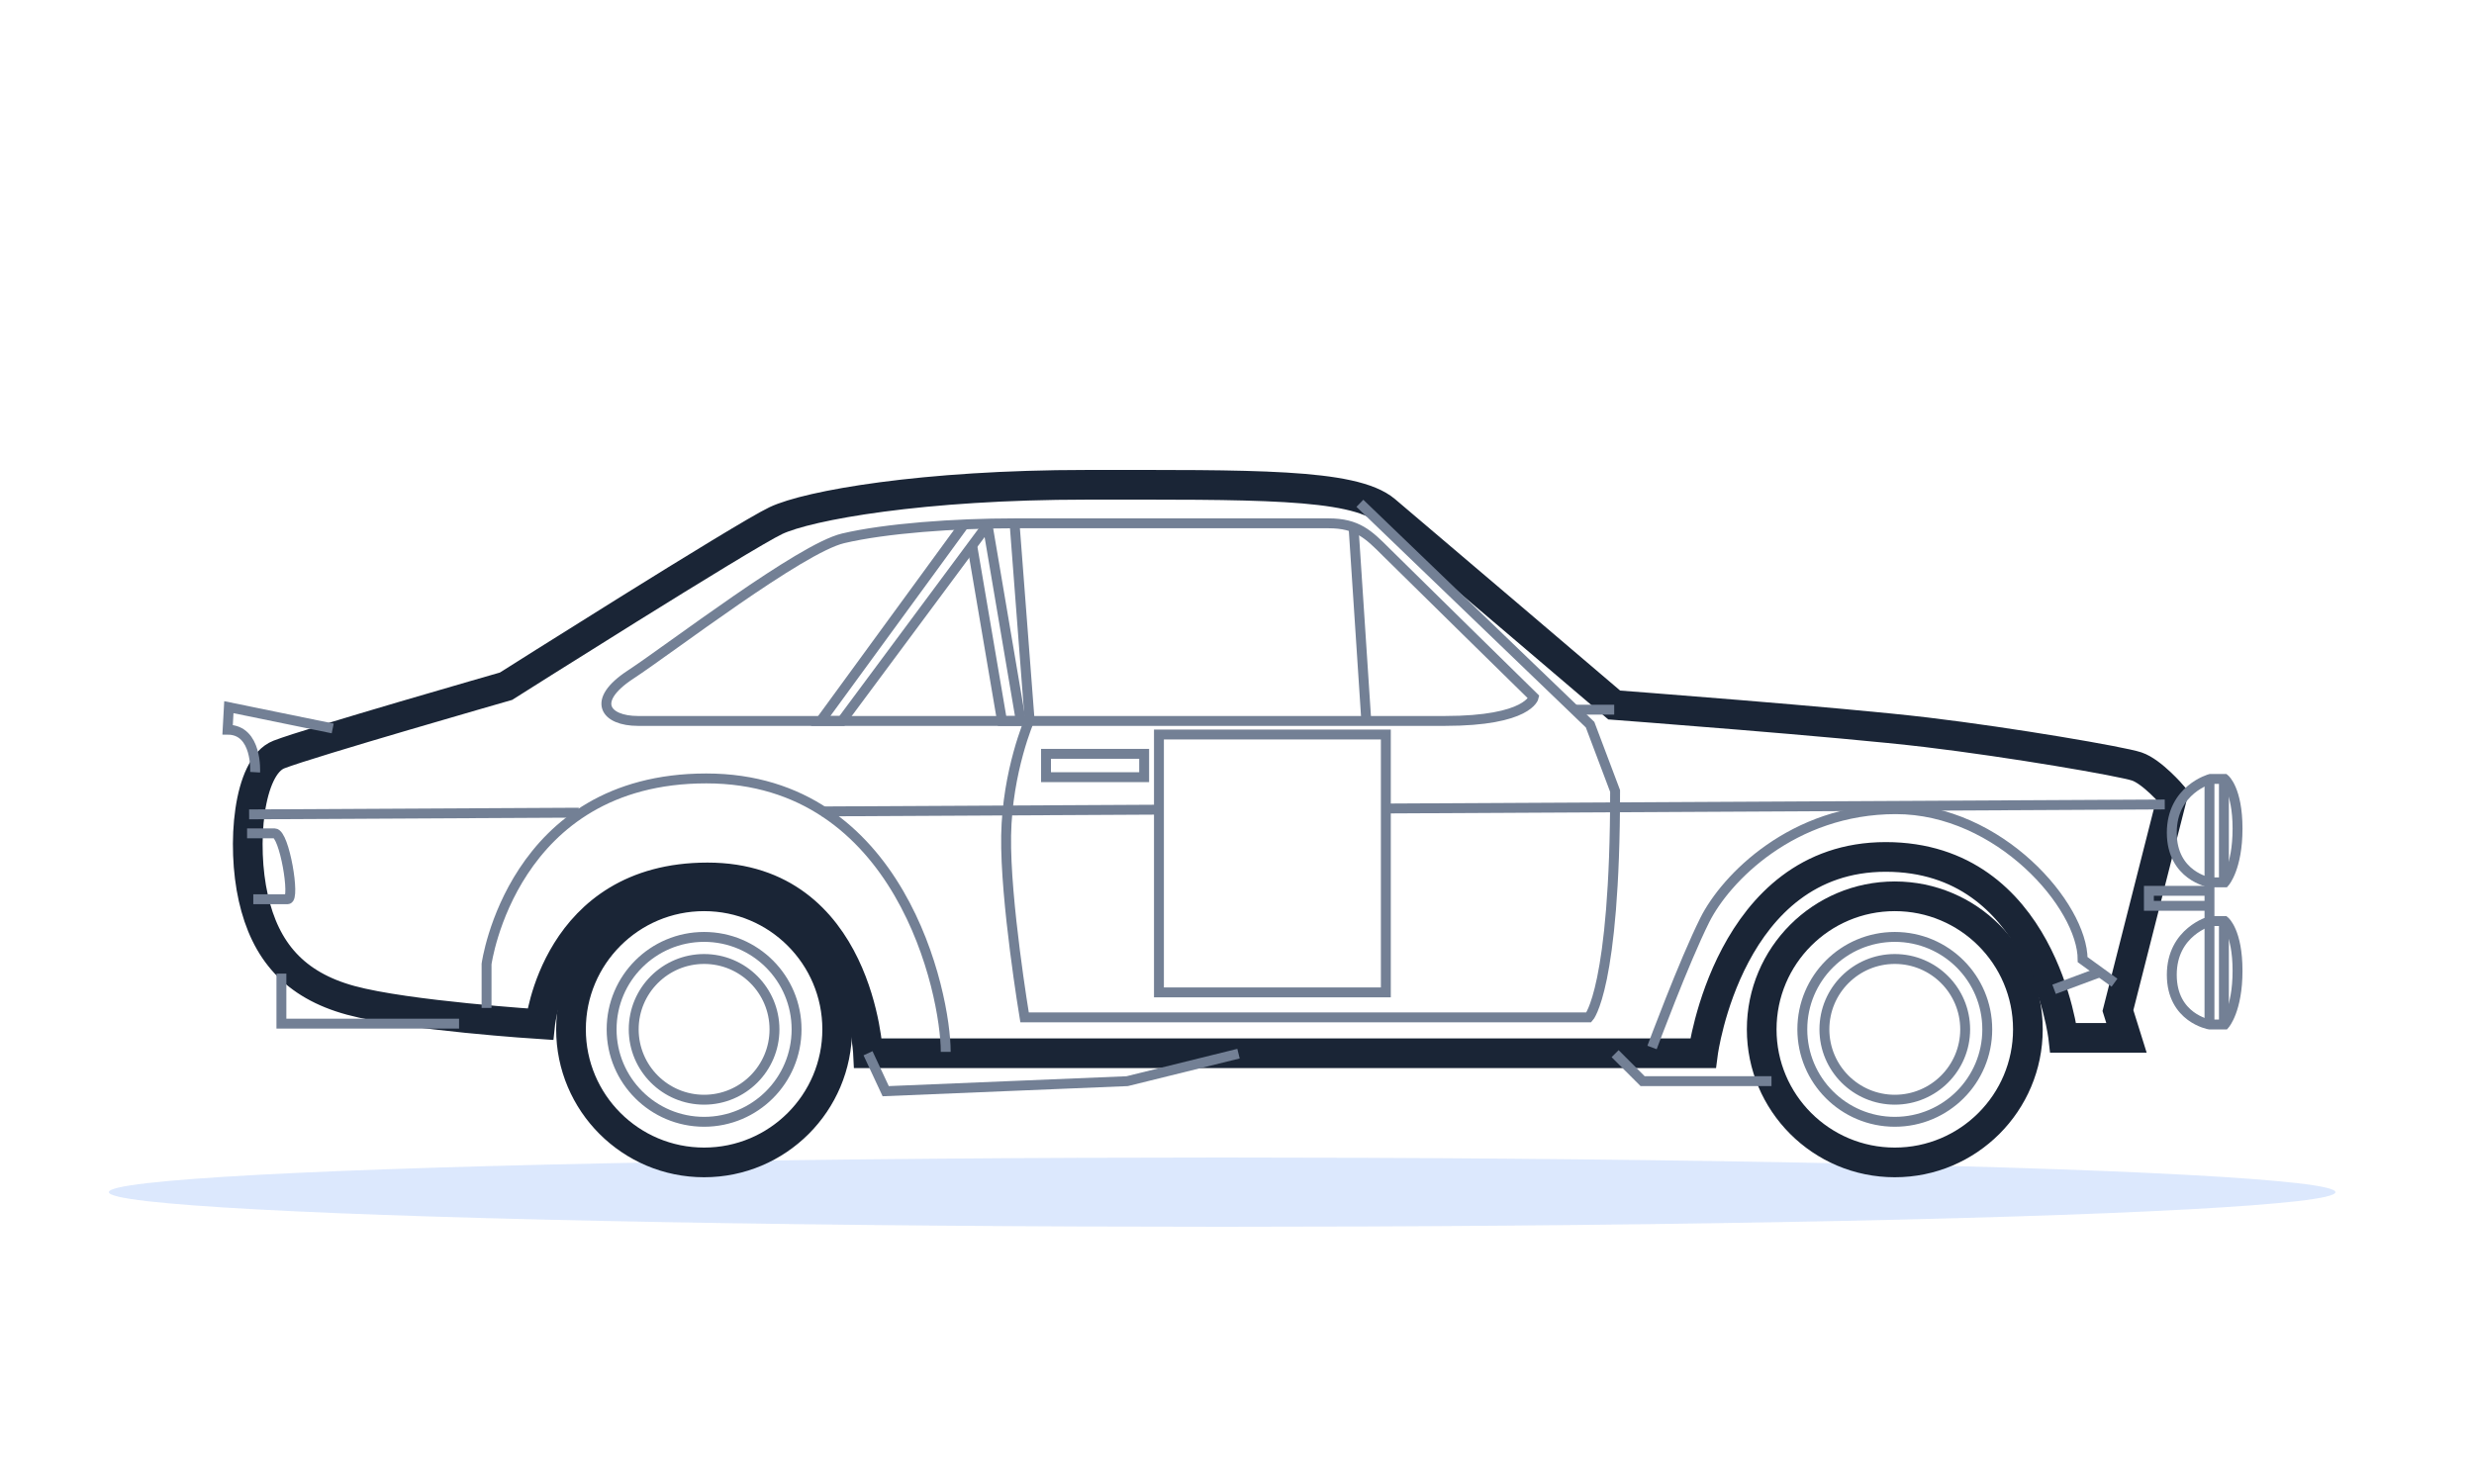 <?xml version="1.0" encoding="UTF-8"?>
<svg xmlns="http://www.w3.org/2000/svg" xmlns:xlink="http://www.w3.org/1999/xlink" width="250px" height="150px" viewBox="0 0 250 150" version="1.1">
  <title>LRModel-FordEscort</title>
  <g id="LRModel-FordEscort" stroke="none" stroke-width="1" fill="none" fill-rule="evenodd">
    <ellipse id="Oval" fill="#5090F8" opacity="0.2" cx="123.5" cy="120.5" rx="112.5" ry="3.5"></ellipse>
    <g id="Group-56" transform="translate(23, 49)">
      <path d="M31.585,54.527 C31.585,54.527 18.126,53.664 12.432,52.111 C6.738,50.558 3.805,47.107 2.597,41.758 C1.389,36.409 2.079,28.472 5.185,27.264 C8.291,26.056 28.134,20.362 28.134,20.362 C28.134,20.362 52.118,5.178 55.397,3.625 C58.675,2.072 70.236,0.002 86.801,0.002 C103.365,0.002 113.718,-0.171 116.997,2.59 C120.275,5.351 140.118,22.26 140.118,22.26 C140.118,22.26 163.067,23.986 171.694,25.021 C180.322,26.056 191.365,27.955 192.918,28.472 C194.471,28.99 196.541,31.405 196.541,31.405 L191.02,53.147 L191.883,55.907 L185.498,55.907 C185.498,55.907 183.428,37.617 167.553,37.617 C151.679,37.617 149.091,57.46 149.091,57.46 L64.714,57.46 C64.714,57.46 63.852,39.688 48.495,39.688 C33.138,39.688 31.585,54.527 31.585,54.527 Z" id="Stroke-1" stroke="#1A2536" stroke-width="3"></path>
      <path d="M61.599,55.045 C61.599,62.473 55.578,68.494 48.15,68.494 C40.722,68.494 34.7,62.473 34.7,55.045 C34.7,47.617 40.722,41.596 48.15,41.596 C55.578,41.596 61.599,47.617 61.599,55.045 Z" id="Stroke-3" stroke="#1A2536" stroke-width="3"></path>
      <path d="M181.92,55.045 C181.92,62.473 175.899,68.494 168.471,68.494 C161.043,68.494 155.021,62.473 155.021,55.045 C155.021,47.617 161.043,41.596 168.471,41.596 C175.899,41.596 181.92,47.617 181.92,55.045 Z" id="Stroke-9" stroke="#1A2536" stroke-width="3"></path>
      <path d="M57.494,55.045 C57.494,60.206 53.31,64.389 48.15,64.389 C42.989,64.389 38.805,60.206 38.805,55.045 C38.805,49.884 42.989,45.701 48.15,45.701 C53.31,45.701 57.494,49.884 57.494,55.045 Z" id="Stroke-5" stroke="#738095"></path>
      <path d="M55.262,55.045 C55.262,58.973 52.078,62.157 48.15,62.157 C44.222,62.157 41.037,58.973 41.037,55.045 C41.037,51.117 44.222,47.933 48.15,47.933 C52.078,47.933 55.262,51.117 55.262,55.045 Z" id="Stroke-7" stroke="#738095"></path>
      <path d="M177.815,55.045 C177.815,60.206 173.631,64.389 168.471,64.389 C163.31,64.389 159.126,60.206 159.126,55.045 C159.126,49.884 163.31,45.701 168.471,45.701 C173.631,45.701 177.815,49.884 177.815,55.045 Z" id="Stroke-11" stroke="#738095"></path>
      <path d="M175.583,55.045 C175.583,58.973 172.399,62.157 168.471,62.157 C164.543,62.157 161.358,58.973 161.358,55.045 C161.358,51.117 164.543,47.933 168.471,47.933 C172.399,47.933 175.583,51.117 175.583,55.045 Z" id="Stroke-13" stroke="#738095"></path>
      <path d="M2.781,29.055 C2.781,29.055 3.034,24.756 0,24.756 L0.126,22.481 L10.62,24.63" id="Stroke-15" stroke="#738095"></path>
      <polyline id="Stroke-17" stroke="#738095" points="5.436 49.41 5.436 54.467 23.389 54.467"></polyline>
      <polyline id="Stroke-19" stroke="#738095" points="64.714 57.461 66.501 61.294 90.901 60.283 102.153 57.501"></polyline>
      <polyline id="Stroke-21" stroke="#738095" points="140.208 57.501 142.989 60.282 156.011 60.282"></polyline>
      <path d="M114.417,1.873 L137.68,24.251 L140.208,30.951 C140.208,50.927 137.553,53.835 137.553,53.835 L80.534,53.835 C80.534,53.835 78.56,42.003 78.671,35.454 C78.782,28.905 81.04,23.745 81.04,23.745 L79.523,3.896" id="Stroke-23" stroke="#738095"></path>
      <line x1="136.162" y1="22.733" x2="140.117" y2="22.733" id="Stroke-25" stroke="#738095"></line>
      <path d="M131.99,21.469 C131.99,21.469 131.484,23.871 123.014,23.871 L41.468,23.871 C38.181,23.871 36.663,21.848 40.709,19.193 C44.755,16.538 57.903,6.424 62.202,5.413 C66.5,4.401 73.454,3.896 79.522,3.896 L111.256,3.896 C114.164,3.896 115.302,5.033 117.072,6.803 C118.842,8.573 131.99,21.469 131.99,21.469 Z" id="Stroke-27" stroke="#738095"></path>
      <line x1="113.785" y1="4.401" x2="115.049" y2="23.618" id="Stroke-29" stroke="#738095"></line>
      <polyline id="Stroke-31" stroke="#738095" points="76.792 4.048 62.076 23.871 59.927 23.871 74.493 3.915"></polyline>
      <polyline id="Stroke-33" stroke="#738095" points="75.224 6.045 78.258 23.871 80.155 23.871 76.792 4.048"></polyline>
      <path d="M1.968,35.232 L4.743,35.232 C5.742,35.232 6.852,41.892 6.075,41.892 L2.596,41.892" id="Stroke-35" stroke="#738095"></path>
      <path d="M26.167,52.881 L26.167,48.441 C26.167,48.441 28.72,29.682 48.367,29.682 C68.015,29.682 72.566,51.438 72.566,57.321" id="Stroke-37" stroke="#738095"></path>
      <path d="M143.94,56.877 C143.94,56.877 147.159,48.219 149.268,44.001 C151.377,39.783 158.148,32.79 168.582,32.79 C179.017,32.79 187.453,42.558 187.453,47.997 L190.672,50.328" id="Stroke-39" stroke="#738095"></path>
      <line x1="189.339" y1="49.218" x2="184.566" y2="50.994" id="Stroke-41" stroke="#738095"></line>
      <polygon id="Stroke-43" stroke="#738095" points="82.702 29.555 92.618 29.555 92.618 27.196 82.702 27.196"></polygon>
      <polygon id="Stroke-45" stroke="#738095" points="94.113 51.309 117.041 51.309 117.041 25.243 94.113 25.243"></polygon>
      <line x1="116.922" y1="32.722" x2="195.751" y2="32.315" id="Stroke-46" stroke="#738095"></line>
      <line x1="60.017" y1="33.016" x2="93.847" y2="32.841" id="Stroke-47" stroke="#738095"></line>
      <line x1="2.174" y1="33.315" x2="35.482" y2="33.143" id="Stroke-48" stroke="#738095"></line>
      <path d="M200.351,44.103 C200.351,44.103 196.462,45.156 196.462,49.531 C196.462,53.906 200.27,54.554 200.27,54.554 L201.809,54.554 C201.809,54.554 203.105,53.095 203.105,49.126 C203.105,45.156 201.809,44.103 201.809,44.103 L200.351,44.103 Z" id="Stroke-49" stroke="#738095"></path>
      <line x1="200.27" y1="44.103" x2="200.27" y2="54.554" id="Stroke-50" stroke="#738095"></line>
      <line x1="201.728" y1="44.103" x2="201.728" y2="54.554" id="Stroke-51" stroke="#738095"></line>
      <path d="M200.351,29.734 C200.351,29.734 196.462,30.787 196.462,35.162 C196.462,39.537 200.27,40.185 200.27,40.185 L201.809,40.185 C201.809,40.185 203.105,38.726 203.105,34.757 C203.105,30.787 201.809,29.734 201.809,29.734 L200.351,29.734 Z" id="Stroke-52" stroke="#738095"></path>
      <polyline id="Stroke-53" stroke="#738095" points="200.27 29.734 200.27 40.185 200.27 44.578"></polyline>
      <line x1="201.728" y1="29.734" x2="201.728" y2="40.185" id="Stroke-54" stroke="#738095"></line>
      <polyline id="Stroke-55" stroke="#738095" points="200.107 41.043 194.148 41.043 194.148 42.558 200.057 42.558"></polyline>
    </g>
  </g>
</svg>
